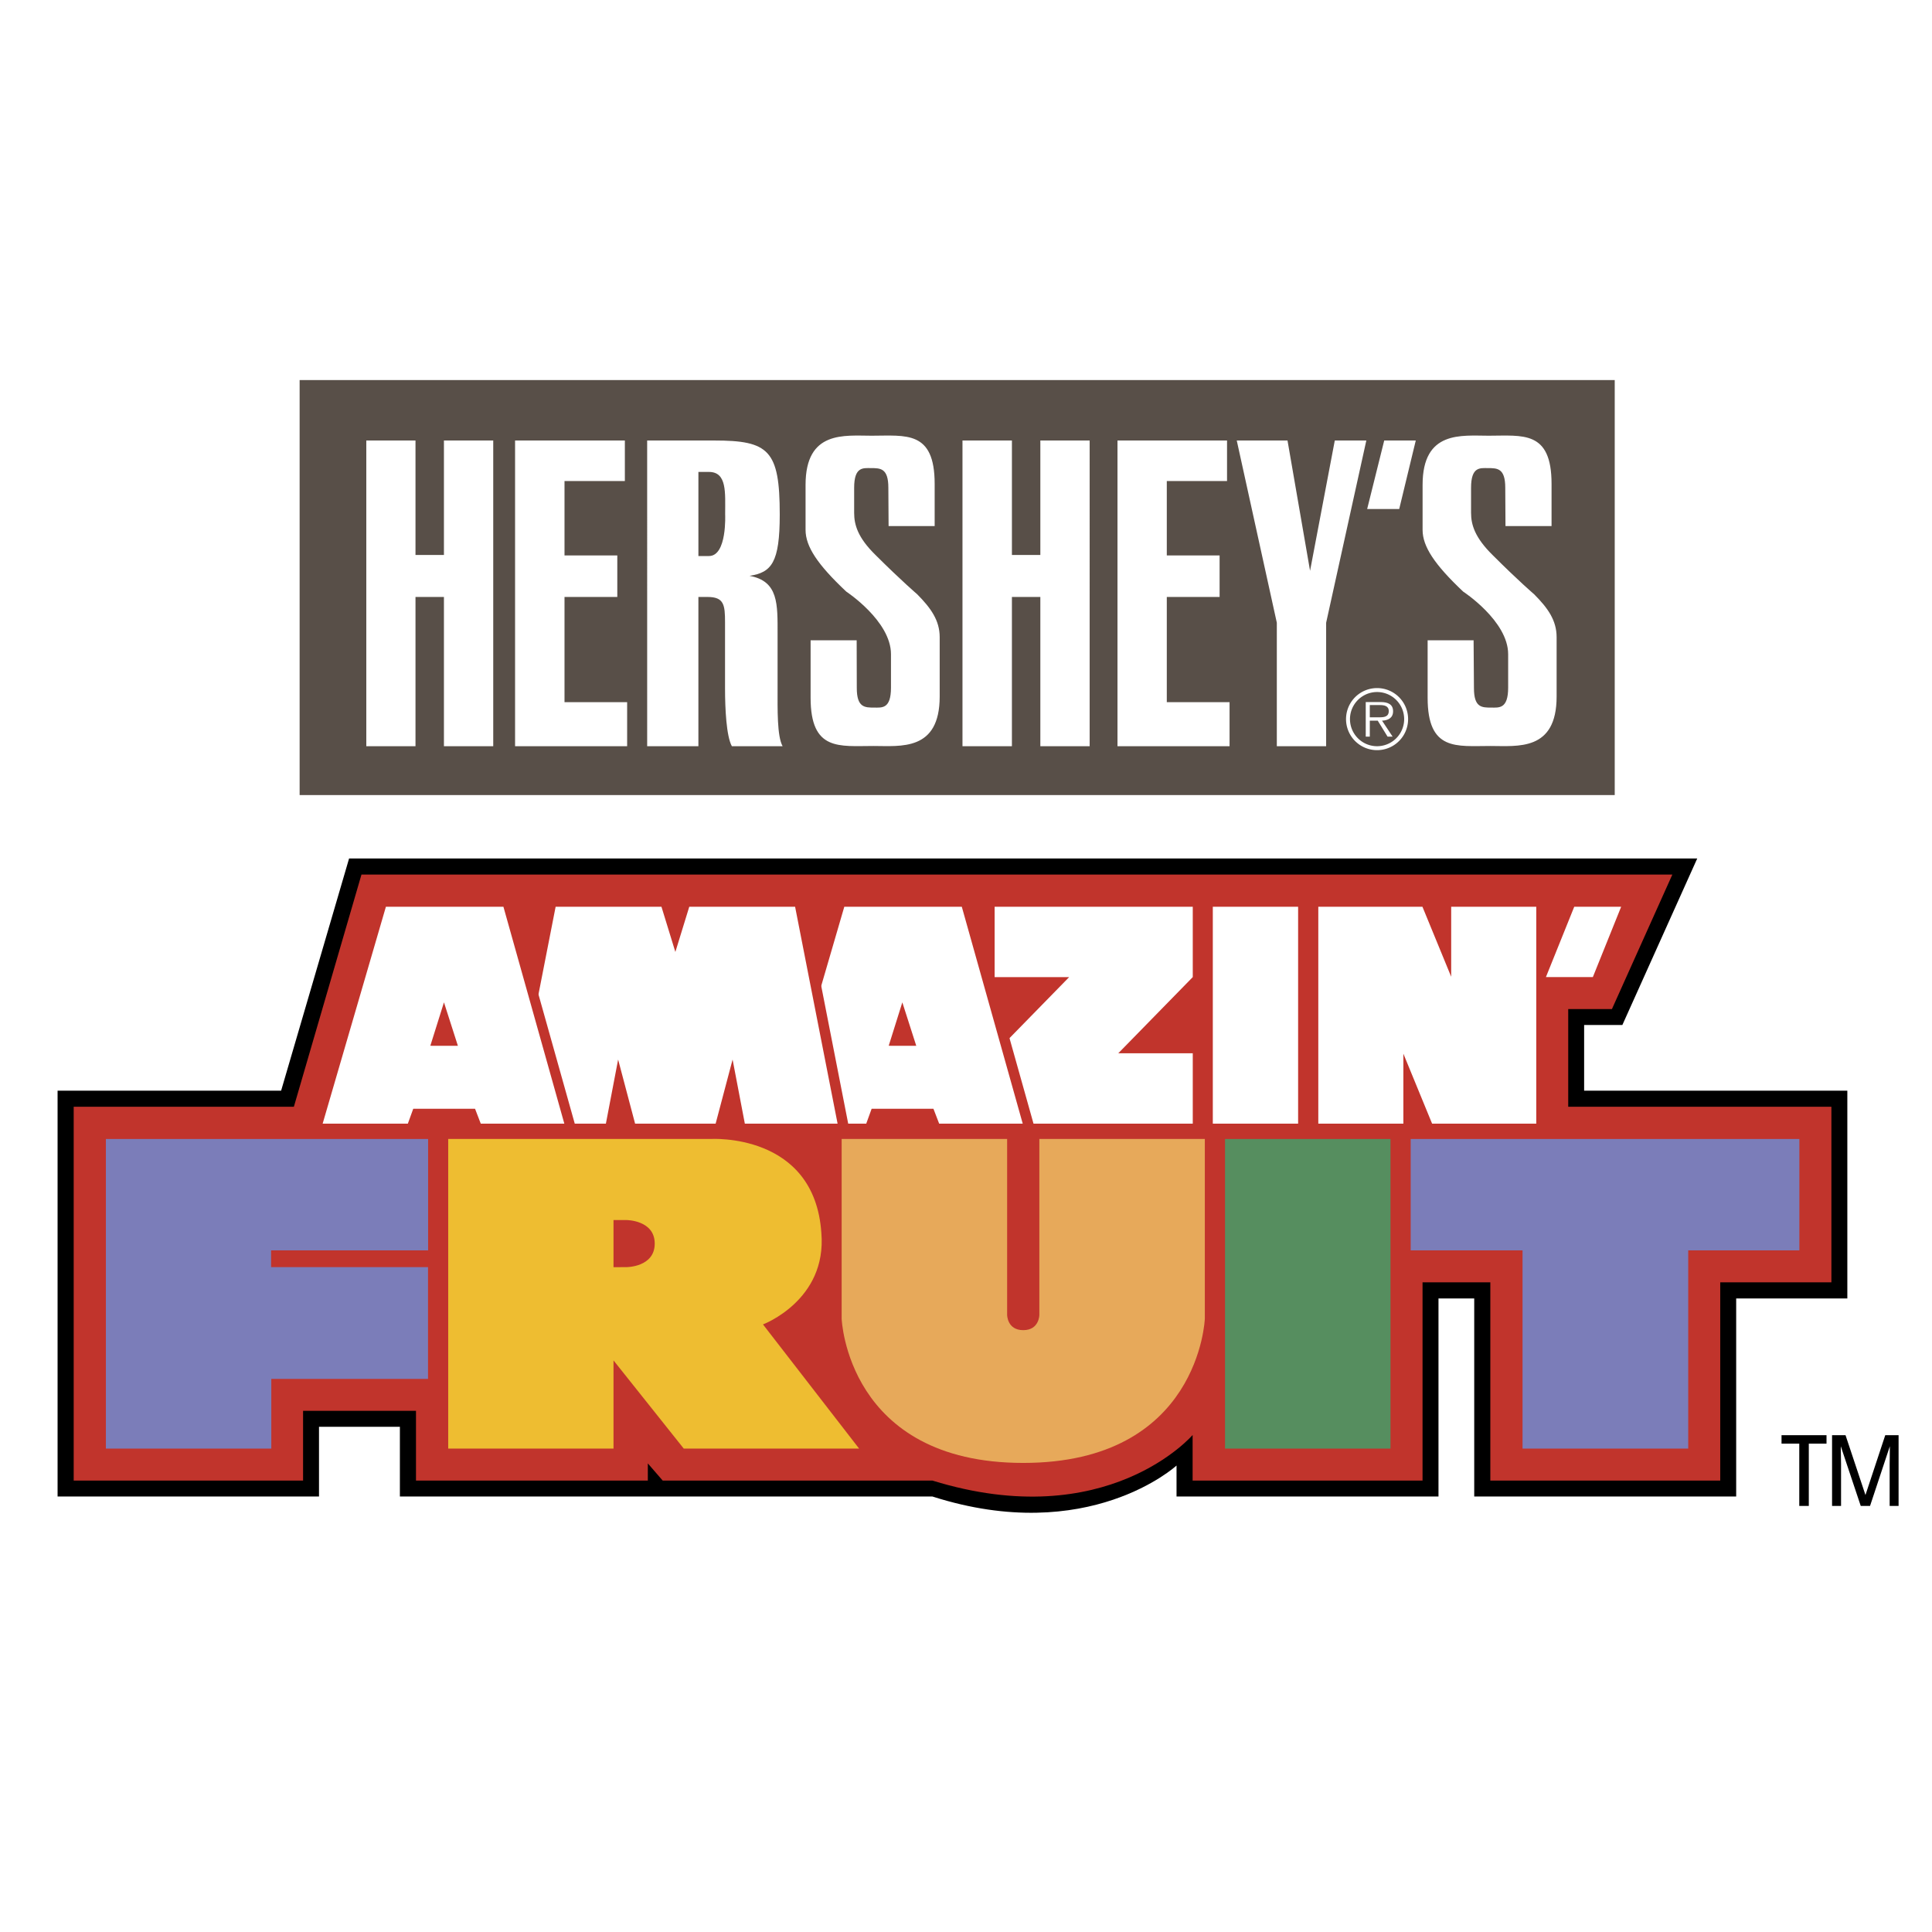 <svg xmlns="http://www.w3.org/2000/svg" width="2500" height="2500" viewBox="0 0 192.756 192.756"><g fill-rule="evenodd" clip-rule="evenodd"><path fill="#fff" d="M0 0h192.756v192.756H0V0z"/><path d="M3.314 151.732h30.914v-6.97h3.249v6.97h55.554c11.196 3.979 21.909-.836 21.909-.836v.836h60.674v-19.801h11.09v-25.547h-26.252v-1.719h3.031l9.559-21.449H32.945l-6.781 23.167H3.314v45.349z" fill="#fff"/><path d="M5.745 149.308h26.082v-6.958h8.07v6.958h53.134c15.575 4.979 24.352-3.091 24.352-3.091v3.091h26.135v-19.761h3.566v19.761h26.135v-19.761h11.09v-20.73h-26.26v-6.552h3.814l7.471-16.616H34.829l-6.781 23.168H5.745v40.491z"/><path d="M36.064 87.255h130.787l-6.029 13.421h-4.361v9.747h26.258v17.518h-11.09v19.777h-22.938V127.94h-6.764v19.777h-22.939v-4.548s-8.51 9.934-25.958 4.548H66.118l-1.484-1.713v1.713H41.503v-6.957H30.237v6.957H7.352v-37.295h21.967l6.745-23.167z" fill="#c1342c"/><path fill="#7b7db9" d="M140.744 124.75v-11.113h38.779v11.113h-11.089v19.777h-16.53V124.75h-11.16z"/><path d="M102.09 145.956c-17.587 0-18.118-14.39-18.118-14.39v-17.93h16.51v17.553s0 1.52 1.607 1.52 1.607-1.52 1.607-1.52v-17.553h16.51v17.93c.001 0-.528 14.39-18.116 14.39z" fill="#e7a95a"/><path d="M62.517 126.422l-1.307.006v-4.703h1.301s2.811 0 2.811 2.349-2.805 2.348-2.805 2.348zm-17.8 18.105H61.21v-8.8l7.01 8.8h17.494l-9.591-12.39s6.396-2.398 5.824-9.136c-.685-10.05-11.078-9.365-11.078-9.365H44.717v30.891z" fill="#eebd31"/><path fill="#7b7db9" d="M10.565 144.527v-30.89h32.148v11.113H27.047v1.672h15.657v11.152H27.068v6.953H10.565z"/><path fill="#568e5f" d="M138.73 144.527v-30.89h-16.509v30.89h16.509z"/><path d="M178.604 145.159s-1.939.263-1.939-1.454 1.939-1.355 1.939-1.355h5.688s.6-.105.918.671c.316.777.988 2.967.988 2.967l.848-2.932s.035-.706 1.023-.706h1.344c.529 0 .988.035.988 1.06v6.286c0 .565 0 1.201-1.377 1.201-1.379 0-1.484-1.095-1.484-1.095s.141 1.095-1.412 1.095c-1.555 0-1.59-1.201-1.59-1.201s.248 1.201-1.271 1.201c-1.518 0-1.307-1.292-1.307-1.292v-4.459h-.719v4.538s.189 1.23-1.223 1.23c-1.414 0-1.414-1.31-1.414-1.31v-4.445z" fill="#fff"/><path d="M177.744 143.189h4.488v.841h-1.767v6.218h-.951v-6.218h-1.77v-.841zM182.785 150.248v-7.059h1.344l1.988 5.969 1.975-5.969h1.33v7.059h-.891v-4.166c0-.144.002-.382.01-.716.006-.333.008-.69.008-1.071l-1.975 5.953h-.928l-1.99-5.953v.217c0 .173.004.436.014.79.006.354.012.614.012.78v4.166h-.897z"/><path fill="#584f48" d="M161.102 79.324V37.919H29.894v41.405h131.208z"/><path d="M134.688 71.747a2.702 2.702 0 1 1 5.406 0 2.702 2.702 0 1 1-5.406 0zm2.703 3.096a3.096 3.096 0 1 0-.001-6.193 3.096 3.096 0 0 0 .001 6.193z" fill="#fff"/><path d="M136.666 70.344h.982c.441 0 .91.072.91.599 0 .587-.492.623-.959.623h-.934v-1.222h.001zm2.322.622c0-.682-.49-.922-1.232-.922h-1.496v3.448h.406V71.9h.791l.98 1.592h.504l-1.055-1.592c.612-.024 1.102-.275 1.102-.934zM138.104 43.949h3.148l-1.652 6.835h-3.198l1.702-6.835zM123.391 43.949h5.064l2.25 13 2.467-13h3.146l-4.009 18.183V74.45h-4.92V62.132l-3.998-18.183zM150.469 65.269v3.34c0 2.143-.922 1.987-1.688 1.987-.947 0-1.725 0-1.725-1.951l-.035-4.764h-4.586v5.734c0 5.351 2.885 4.812 6.262 4.812 2.717 0 6.607.539 6.607-4.932v-5.926c0-1.676-.875-2.908-2.25-4.285 0 0-1.533-1.305-4.143-3.914-1.76-1.736-2.143-3.017-2.143-4.202v-2.501c0-2.131.91-1.964 1.676-1.964.934 0 1.736 0 1.736 1.951l.023 3.831h4.596v-4.214c0-5.351-2.885-4.8-6.271-4.8-2.705 0-6.596-.55-6.596 4.908v4.489c0 1.664 1.197 3.459 4.045 6.153.002-.001 4.492 2.932 4.492 6.248zM88.893 65.269v3.34c0 2.143-.91 1.987-1.676 1.987-.934 0-1.735 0-1.735-1.951l-.012-4.764h-4.596v5.734c0 5.351 2.873 4.812 6.272 4.812 2.705 0 6.607.539 6.607-4.932v-5.926c0-1.676-.886-2.908-2.25-4.285 0 0-1.533-1.305-4.154-3.914-1.771-1.736-2.13-3.017-2.13-4.202v-2.501c0-2.131.91-1.964 1.676-1.964.934 0 1.736 0 1.736 1.951l.024 3.831h4.596v-4.214c0-5.351-2.885-4.8-6.284-4.8-2.705 0-6.596-.55-6.596 4.908v4.489c0 1.664 1.197 3.459 4.058 6.153-.001-.001 4.464 2.932 4.464 6.248zM69.68 47.085h1.053c1.82 0 1.616 2.095 1.616 4.225 0 0 .204 4.166-1.616 4.166H69.68v-8.391zM64.568 74.45h5.111V59.559h.91c1.64 0 1.748.778 1.748 2.526v6.595c0 2.035.132 4.777.682 5.771h5.063c-.562-.994-.502-3.735-.502-5.771v-5.386c0-3.017.107-5.315-2.801-5.842 2.203-.335 3.017-1.317 3.017-6.117 0-6.428-1.089-7.386-6.548-7.386h-6.68V74.45zM111.492 43.949h10.93v4.046h-6.01v7.422h5.268v4.142h-5.268v10.498h6.262v4.393h-11.182V43.949zM51.389 43.949h10.953v4.046h-6.021v7.422h5.267v4.142h-5.267v10.498h6.249v4.393H51.389V43.949zM96.027 43.949h4.932v11.42h2.836v-11.42h4.92V74.45h-4.92V59.559h-2.836V74.45h-4.932V43.949zM36.546 43.949h4.908v11.42h2.837v-11.42h4.919V74.45h-4.919V59.559h-2.837V74.45h-4.908V43.949zM161.742 90.469l-2.824 7.016h-4.682l2.825-7.016h4.681zM140.014 105.126v6.98h-8.487V90.469h10.391l2.867 6.981v-6.981h8.488v21.637h-10.392l-2.867-6.98zM121.002 112.106V90.469h8.512v21.637h-8.512zM119.002 97.485v-7.016H99.234v7.019h7.434l-7.434 7.603v7.015h19.768v-7.019h-7.434l7.434-7.602z" fill="#fff"/><path d="M89.747 104.337l1.36-4.332 1.389 4.336-2.749-.004zm-2.244 7.769l.538-1.484h6.167l.57 1.484h8.336l-6.076-21.637H85.314l-6.31 21.637h8.499z" fill="#c1342c"/><path d="M88.667 104.337l1.359-4.332 1.39 4.336-2.749-.004zm-2.242 7.769l.538-1.484h6.167l.57 1.484h8.337L95.96 90.469H84.235l-6.31 21.637h8.5z" fill="#fff"/><path fill="#c1342c" d="M72.459 112.106l1.692-6.395 1.222 6.395h9.252l-4.238-21.637H69.828l-1.387 4.508-1.387-4.508H56.495l-4.239 21.637h9.253l1.222-6.395 1.692 6.395h8.036z"/><path fill="#fff" d="M71.399 112.106l1.692-6.395 1.222 6.395h9.253l-4.238-21.637h-10.56l-1.387 4.508-1.386-4.508h-10.56l-4.238 21.637h9.253l1.221-6.395 1.693 6.395h8.035z"/><path d="M43.976 104.337l1.36-4.332 1.389 4.336-2.749-.004zm-2.243 7.769l.538-1.484h6.167l.57 1.484h8.336l-6.076-21.637H39.543l-6.31 21.637h8.5z" fill="#c1342c"/><path d="M42.934 104.337l1.36-4.332 1.39 4.336-2.75-.004zm-2.243 7.769l.538-1.484h6.167l.57 1.484h8.337l-6.076-21.637H38.501l-6.31 21.637h8.5z" fill="#fff"/></g></svg>